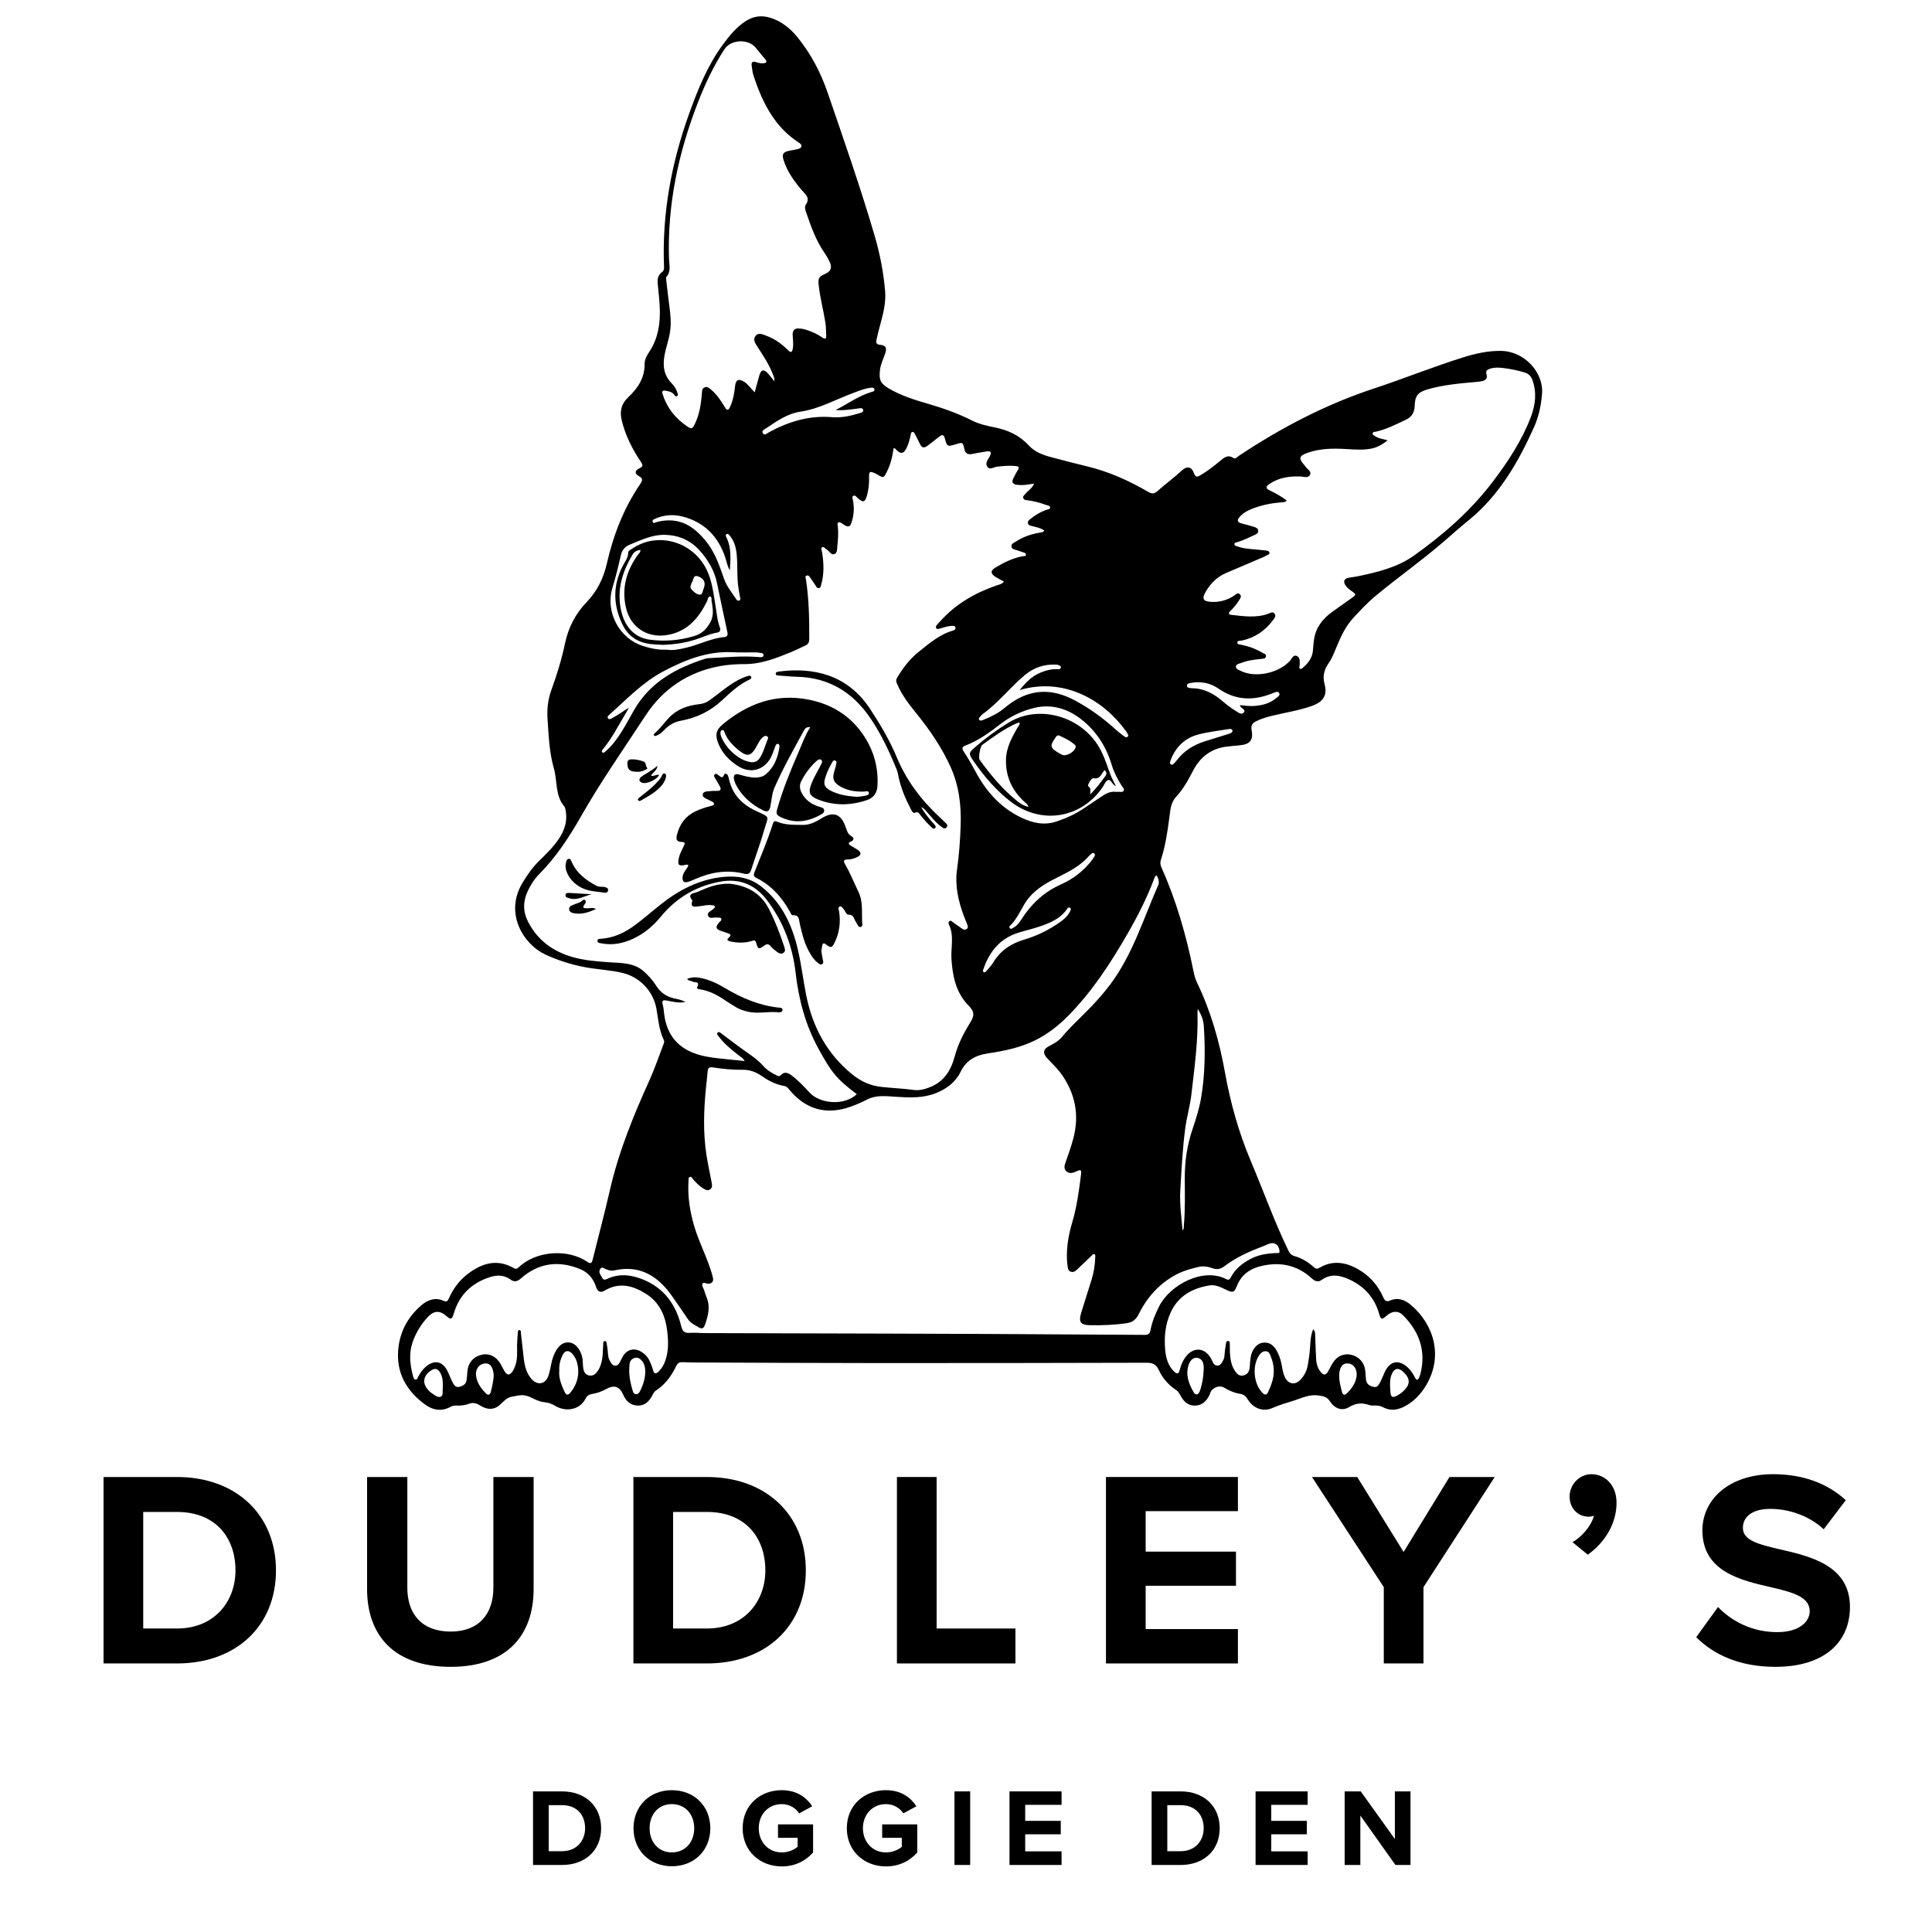 <svg version="1.0" preserveAspectRatio="xMidYMid meet" height="500" viewBox="0 0 375 375" zoomAndPan="magnify" width="500" xmlns:xlink="http://www.w3.org/1999/xlink" xmlns="http://www.w3.org/2000/svg"><defs><g></g><clipPath id="cbaed37c32"><path clip-rule="nonzero" d="M 77.246 3.164 L 299.328 3.164 L 299.328 273.633 L 77.246 273.633 Z M 77.246 3.164"></path></clipPath></defs><g fill-opacity="1" fill="#000000"><g transform="translate(16.519, 322.874)"><g><path d="M 17.844 0 C 29.188 0 37.047 -7.156 37.047 -18.062 C 37.047 -28.969 29.188 -36.188 17.844 -36.188 L 3.578 -36.188 L 3.578 0 Z M 11.281 -29.406 L 17.844 -29.406 C 25.281 -29.406 29.188 -24.469 29.188 -18.062 C 29.188 -11.938 25.016 -6.781 17.844 -6.781 L 11.281 -6.781 Z M 11.281 -29.406"></path></g></g></g><g fill-opacity="1" fill="#000000"><g transform="translate(67.671, 322.874)"><g><path d="M 3.578 -14.438 C 3.578 -5.531 8.734 0.656 19.797 0.656 C 30.766 0.656 35.906 -5.484 35.906 -14.484 L 35.906 -36.188 L 28.094 -36.188 L 28.094 -14.703 C 28.094 -9.656 25.328 -6.188 19.797 -6.188 C 14.156 -6.188 11.391 -9.656 11.391 -14.703 L 11.391 -36.188 L 3.578 -36.188 Z M 3.578 -14.438"></path></g></g></g><g fill-opacity="1" fill="#000000"><g transform="translate(119.365, 322.874)"><g><path d="M 17.844 0 C 29.188 0 37.047 -7.156 37.047 -18.062 C 37.047 -28.969 29.188 -36.188 17.844 -36.188 L 3.578 -36.188 L 3.578 0 Z M 11.281 -29.406 L 17.844 -29.406 C 25.281 -29.406 29.188 -24.469 29.188 -18.062 C 29.188 -11.938 25.016 -6.781 17.844 -6.781 L 11.281 -6.781 Z M 11.281 -29.406"></path></g></g></g><g fill-opacity="1" fill="#000000"><g transform="translate(170.516, 322.874)"><g><path d="M 26.578 0 L 26.578 -6.781 L 11.281 -6.781 L 11.281 -36.188 L 3.578 -36.188 L 3.578 0 Z M 26.578 0"></path></g></g></g><g fill-opacity="1" fill="#000000"><g transform="translate(211.091, 322.874)"><g><path d="M 29.188 0 L 29.188 -6.672 L 11.281 -6.672 L 11.281 -15.078 L 28.812 -15.078 L 28.812 -21.703 L 11.281 -21.703 L 11.281 -29.562 L 29.188 -29.562 L 29.188 -36.188 L 3.578 -36.188 L 3.578 0 Z M 29.188 0"></path></g></g></g><g fill-opacity="1" fill="#000000"><g transform="translate(254.921, 322.874)"><g><path d="M 21.375 0 L 21.375 -14.812 L 35.203 -36.188 L 26.422 -36.188 L 17.516 -21.641 L 8.516 -36.188 L -0.266 -36.188 L 13.672 -14.812 L 13.672 0 Z M 21.375 0"></path></g></g></g><g fill-opacity="1" fill="#000000"><g transform="translate(302.113, 322.874)"><g><path d="M 6.078 -21.109 C 9.391 -23.484 11.656 -27.125 11.656 -31.188 C 11.656 -34.719 9.328 -36.734 6.781 -36.734 C 4.5 -36.734 2.547 -34.781 2.547 -32.391 C 2.547 -30.109 4.172 -28.484 6.234 -28.484 C 6.625 -28.484 7.109 -28.594 7.266 -28.703 C 6.828 -26.75 4.828 -24.469 3.094 -23.547 Z M 6.078 -21.109"></path></g></g></g><g fill-opacity="1" fill="#000000"><g transform="translate(328.153, 322.874)"><g><path d="M 1.078 -5.094 C 4.5 -1.688 9.5 0.656 16.438 0.656 C 26.203 0.656 30.922 -4.344 30.922 -10.953 C 30.922 -18.984 23.328 -20.781 17.359 -22.141 C 13.188 -23.109 10.141 -23.875 10.141 -26.312 C 10.141 -28.484 11.984 -30 15.469 -30 C 18.984 -30 22.891 -28.75 25.828 -26.047 L 30.109 -31.688 C 26.531 -34.984 21.75 -36.734 16 -36.734 C 7.484 -36.734 2.281 -31.844 2.281 -25.828 C 2.281 -17.734 9.875 -16.109 15.781 -14.75 C 19.969 -13.781 23.109 -12.859 23.109 -10.141 C 23.109 -8.078 21.047 -6.078 16.812 -6.078 C 11.828 -6.078 7.859 -8.297 5.312 -10.953 Z M 1.078 -5.094"></path></g></g></g><g clip-path="url(#cbaed37c32)"><path fill-rule="nonzero" fill-opacity="1" d="M 269.82 269.207 C 269.832 269.434 269.848 269.664 269.859 269.895 C 269.914 271.266 270.25 271.445 271.449 270.734 C 271.754 270.551 272.051 270.332 272.316 270.09 C 273.801 268.746 273.797 267.578 272.312 266.223 C 271.422 265.41 270.652 265.562 270.152 266.684 C 269.793 267.484 269.781 268.344 269.82 269.207 Z M 85.961 269.105 C 85.965 268.207 85.941 267.191 85.355 266.289 C 84.93 265.641 84.398 265.559 83.758 265.953 C 82.059 267.008 81.871 268.594 83.293 269.984 C 83.504 270.188 83.727 270.387 83.977 270.539 C 84.473 270.84 84.996 271.352 85.578 271.07 C 86.113 270.809 85.844 270.121 85.934 269.621 C 85.957 269.496 85.949 269.363 85.961 269.105 Z M 95.836 267.043 C 95.82 266.852 95.812 266.688 95.789 266.523 C 95.594 265.133 95.004 264.52 94 264.656 C 92.969 264.797 92.258 265.789 92.395 266.988 C 92.559 268.391 93.352 269.48 94.305 270.453 C 94.719 270.875 95.094 270.762 95.25 270.203 C 95.539 269.16 95.746 268.098 95.836 267.043 Z M 259.938 266.977 C 259.918 268.074 260.207 269.125 260.48 270.172 C 260.617 270.703 260.953 270.918 261.398 270.477 C 262.32 269.566 263.094 268.539 263.297 267.223 C 263.512 265.824 262.805 264.758 261.676 264.645 C 260.609 264.539 259.988 265.336 259.938 266.879 C 259.938 266.914 259.938 266.945 259.938 266.977 Z M 122.133 266.07 C 122.121 267.371 122.418 268.617 122.781 269.848 C 122.883 270.188 122.992 270.582 123.438 270.609 C 123.863 270.633 124.082 270.305 124.246 269.984 C 124.891 268.707 125.301 267.363 125.234 265.914 C 125.199 265.211 125 264.555 124.5 264.027 C 124.145 263.645 123.719 263.414 123.184 263.574 C 122.637 263.742 122.285 264.121 122.207 264.695 C 122.148 265.148 122.156 265.613 122.133 266.07 Z M 233.633 265.828 C 233.633 265.598 233.652 265.363 233.629 265.137 C 233.562 264.527 233.391 263.973 232.785 263.672 C 232 263.281 231.137 263.727 230.75 264.809 C 230.047 266.785 230.727 268.566 231.691 270.246 C 232.059 270.883 232.629 270.75 232.895 269.984 C 233.363 268.645 233.586 267.246 233.633 265.828 Z M 239.242 141.84 C 239.102 141.398 238.73 141.473 238.43 141.523 C 236.496 141.844 234.531 142.062 232.637 142.551 C 229.992 143.234 228.188 144.977 227.219 147.559 C 227.113 147.836 226.988 148.176 227.285 148.367 C 227.609 148.574 227.805 148.23 228.012 148.035 C 228.129 147.922 228.242 147.801 228.34 147.668 C 229.77 145.75 231.684 144.559 233.938 143.863 C 235.473 143.395 237.004 142.914 238.535 142.434 C 238.848 142.336 239.168 142.238 239.242 141.84 Z M 108.559 266.016 C 108.422 267.438 108.941 268.758 109.531 270.047 C 109.91 270.875 110.242 270.914 110.793 270.211 C 111.801 268.926 112.336 267.457 112.227 265.816 C 112.148 264.688 111.852 263.598 111.059 262.738 C 110.363 261.988 109.633 262.109 109.195 263.016 C 108.75 263.945 108.496 264.926 108.559 266.016 Z M 247.238 266.07 C 247.254 265.098 247.02 264.176 246.656 263.289 C 246.477 262.84 246.328 262.312 245.715 262.277 C 245.129 262.242 244.742 262.582 244.422 263.035 C 242.996 265.066 243.312 268.617 245.059 270.367 C 245.508 270.812 245.871 270.781 246.125 270.223 C 246.723 268.902 247.27 267.562 247.238 266.07 Z M 191.125 188.746 C 191.25 188.641 191.422 188.539 191.543 188.395 C 191.98 187.863 192.465 187.352 192.816 186.77 C 194.227 184.438 196.32 183.105 198.871 182.352 C 201.375 181.609 203.691 180.453 205.82 178.934 C 206.547 178.414 207.211 177.82 207.637 177.016 C 207.77 176.766 208.004 176.426 207.703 176.211 C 207.371 175.973 207.172 176.359 207.016 176.574 C 205.656 178.445 203.629 179.219 201.566 179.906 C 200.262 180.344 198.914 180.641 197.602 181.059 C 194.082 182.18 192.027 184.727 190.875 188.129 C 190.797 188.363 190.645 188.648 191.125 188.746 Z M 196.262 180.297 C 197.133 179.926 197.719 179.301 198.18 178.574 C 200.102 175.516 202.586 173.156 205.93 171.664 C 208.285 170.617 210.336 169.055 211.934 166.969 C 212.133 166.711 212.309 166.43 212.465 166.145 C 212.562 165.965 212.559 165.754 212.359 165.617 C 212.203 165.516 212.039 165.562 211.902 165.668 C 211.727 165.812 211.539 165.957 211.391 166.129 C 209.773 167.98 207.68 169.098 205.512 170.172 C 203.367 171.227 201.238 172.395 199.672 174.297 C 198.293 175.977 197.664 178.168 196.039 179.688 C 195.922 179.797 195.859 179.988 195.965 180.141 C 196.027 180.227 196.172 180.254 196.262 180.297 Z M 240.652 136.871 C 241.656 136.969 242.562 137.09 243.477 137.023 C 245.012 136.906 246.461 136.543 247.676 135.531 C 247.988 135.273 248.527 134.992 248.293 134.531 C 248.043 134.047 247.539 134.395 247.148 134.5 C 247.117 134.512 247.086 134.527 247.059 134.539 C 243.383 136.051 239.871 136 236.484 133.645 C 234.867 132.523 232.988 132.191 231.023 132.578 C 230.719 132.637 230.398 132.707 230.387 133.074 C 230.371 133.469 230.719 133.504 231.012 133.555 C 231.145 133.574 231.273 133.59 231.406 133.59 C 233.734 133.613 235.617 134.656 237.34 136.137 C 238.16 136.84 239.035 137.5 239.957 138.059 C 240.371 138.312 241.039 138.836 241.449 138.262 C 241.828 137.73 241 137.52 240.762 137.129 C 240.742 137.102 240.734 137.07 240.652 136.871 Z M 162.195 79.59 C 164.5 78.418 166.605 76.852 169.109 76.094 C 169.383 76.008 169.793 75.977 169.73 75.598 C 169.664 75.176 169.254 75.23 168.93 75.273 C 167.809 75.41 166.777 75.844 165.73 76.23 C 162.27 77.5 159.055 79.363 155.293 79.918 C 152.941 80.266 150.855 81.672 148.863 83.027 C 148.477 83.289 147.758 83.547 148.051 84.074 C 148.379 84.664 148.938 84.07 149.309 83.871 C 153.113 81.816 157.086 80.605 161.48 80.973 C 163.18 81.113 164.883 80.793 166.527 80.281 C 166.934 80.152 167.648 80.102 167.543 79.57 C 167.434 79.027 166.75 79.281 166.34 79.324 C 164.973 79.473 163.613 79.719 162.195 79.59 Z M 141.668 110.695 C 141.191 109.973 141.074 109.121 140.812 108.32 C 139.441 104.121 136.699 101.32 132.398 100.238 C 130.688 99.809 128.938 99.938 127.277 100.633 C 126.988 100.758 126.555 100.898 126.684 101.293 C 126.82 101.703 127.199 101.402 127.449 101.336 C 130.414 100.539 133.039 101.168 135.312 103.227 C 136.664 104.449 137.77 105.875 138.609 107.504 C 139.418 109.062 139.965 110.723 140.543 112.367 C 141.043 113.801 142.004 114.938 142.805 116.176 C 142.949 116.398 143.16 116.727 143.52 116.539 C 143.828 116.379 143.676 116.086 143.625 115.832 C 143.539 115.383 143.473 114.922 143.391 114.473 C 142.977 112.254 143.219 109.992 143.004 107.762 C 142.875 106.391 142.586 105.09 141.672 104.012 C 141.508 103.82 141.328 103.508 141.039 103.664 C 140.734 103.824 140.91 104.141 141.02 104.363 C 142.016 106.383 141.781 108.535 141.668 110.695 Z M 122.047 137.363 C 121.898 137.645 121.766 137.934 121.602 138.207 C 120.148 140.598 118.898 143.121 117.125 145.305 C 116.957 145.512 116.633 145.801 116.941 146.059 C 117.168 146.246 117.41 145.93 117.605 145.77 C 118.223 145.27 118.738 144.676 119.234 144.055 C 120.754 142.133 121.852 139.945 123.066 137.832 C 126.195 132.383 131.254 129.645 136.973 127.836 C 137.25 127.75 137.555 127.75 137.848 127.734 C 140.961 127.582 144.066 127.277 147.184 127.527 C 147.547 127.559 148.156 127.684 148.191 127.199 C 148.23 126.625 147.57 126.781 147.199 126.676 C 146.98 126.613 146.742 126.633 146.512 126.633 C 145.066 126.621 143.621 126.668 142.18 126.594 C 137.301 126.352 132.977 128.086 128.777 130.297 C 124.789 132.398 121.711 135.645 118.41 138.609 C 118.184 138.816 117.77 139.07 118.004 139.406 C 118.281 139.812 118.66 139.449 118.957 139.301 C 120.035 138.75 120.992 138.016 122.047 137.363 Z M 232.477 195.828 C 232.461 196.117 232.422 196.41 232.43 196.699 C 232.582 201.992 231.848 207.219 231.246 212.453 C 230.992 214.641 230.352 216.777 230.062 218.961 C 229.527 222.98 229.336 227.031 229.094 231.078 C 228.941 233.648 229.309 236.18 229.535 238.832 C 229.867 238.445 229.758 238.102 229.789 237.785 C 230.059 234.758 229.977 231.723 229.965 228.688 C 229.949 225.363 230.445 222.133 231.527 218.98 C 232.191 217.051 232.789 215.09 233.133 213.074 C 233.922 208.465 233.953 203.82 233.664 199.172 C 233.59 197.992 233.16 196.883 232.477 195.828 Z M 197.895 133.945 C 199.062 132.547 200.098 131.43 201.531 130.754 C 202.738 130.184 203.98 129.82 205.332 129.891 C 205.555 129.902 205.84 129.887 205.898 129.609 C 205.973 129.266 205.664 129.176 205.43 129.082 C 205.281 129.02 205.109 129.004 204.949 128.996 C 202.691 128.906 200.688 129.555 198.938 131.016 C 196.062 133.418 193.762 136.445 190.688 138.633 C 190.582 138.707 190.492 138.812 190.418 138.918 C 190.25 139.152 189.879 139.379 190.027 139.656 C 190.215 140.02 190.629 139.82 190.906 139.707 C 192.375 139.125 193.777 138.426 195.004 137.395 C 199.359 133.734 203.863 133.316 208.859 136.07 C 211.578 137.566 214.082 139.359 216.383 141.449 C 216.891 141.91 217.434 142.348 217.984 142.758 C 218.234 142.941 218.559 143.258 218.859 143.008 C 219.195 142.723 218.82 142.422 218.695 142.137 C 218.668 142.078 218.629 142.023 218.59 141.973 C 214.375 136.051 206.688 131.34 197.895 133.945 Z M 129.418 126.105 C 130.703 126.312 131.977 126.004 133.262 125.703 C 135.75 125.117 138.051 123.875 140.641 123.645 C 141.188 123.594 141.293 123.215 141.184 122.703 C 140.508 119.547 139.828 116.391 139.184 113.23 C 138.68 110.766 137.453 108.688 135.801 106.852 C 134.012 104.867 131.758 103.883 129.09 103.812 C 126.633 103.75 124.508 104.793 122.316 105.684 C 121.293 106.094 120.75 106.727 120.504 107.797 C 120.027 109.887 119.523 111.969 118.898 114.016 C 117.395 118.949 120.355 123.965 124.73 125.363 C 126.246 125.848 127.773 126.184 129.418 126.105 Z M 216.625 153.695 C 216.84 153.695 216.938 153.707 217.035 153.691 C 217.406 153.641 217.898 153.887 218.109 153.461 C 218.285 153.102 217.902 152.801 217.715 152.504 C 216.922 151.246 216.227 149.938 215.797 148.504 C 214.75 144.988 212.84 141.984 210.004 139.723 C 207.305 137.578 204.156 136.555 200.68 137.418 C 198.309 138.008 196.121 139.039 194.152 140.562 C 192.051 142.195 189.887 143.766 187.363 144.723 C 186.695 144.977 186.711 145.359 187.051 145.863 C 188.008 147.285 188.816 148.797 189.648 150.297 C 191.668 153.93 194.398 156.84 198.176 158.672 C 200.406 159.754 202.691 160.266 205.133 159.426 C 206.977 158.797 208.742 158.02 210.355 156.91 C 211.578 156.074 212.824 155.281 214.051 154.445 C 214.867 153.891 215.742 153.574 216.625 153.695 Z M 254.895 257.992 C 255.312 258.465 255.27 258.875 255.281 259.262 C 255.344 260.777 255.371 262.297 255.461 263.809 C 255.516 264.746 255.781 265.633 256.398 266.367 C 256.875 266.941 257.348 266.918 257.73 266.273 C 258.07 265.707 258.34 265.102 258.691 264.543 C 259.527 263.195 260.887 262.617 262.309 262.969 C 263.848 263.355 264.875 264.551 265.004 266.113 C 265.047 266.668 265.07 267.23 265.137 267.789 C 265.238 268.641 265.836 269.016 266.586 269.191 C 267.301 269.363 267.605 268.828 267.863 268.34 C 268.215 267.672 268.48 266.957 268.801 266.273 C 269.797 264.152 271.504 263.82 273.227 265.41 C 273.84 265.977 274.285 266.664 274.656 267.406 C 274.914 267.914 275.195 267.977 275.445 267.395 C 275.547 267.156 275.648 266.906 275.711 266.652 C 276.824 262.191 275.48 258.457 272.328 255.289 C 271.395 254.352 270.176 254.441 269.152 255.371 C 268.23 256.207 268.012 256.156 267.676 254.973 C 266.809 251.918 264.871 249.766 262.074 248.422 C 260.25 247.547 258.355 247.098 256.477 248.465 C 255.836 248.926 255.207 248.672 254.621 248.137 C 252.137 245.855 249.191 245.004 245.883 245.52 C 243.332 245.918 241.16 246.922 240.109 249.543 C 239.566 250.895 239.312 250.98 238 250.348 C 236.984 249.859 235.918 249.312 234.805 249.492 C 231.426 250.035 228.652 251.535 227.176 254.859 C 226.168 257.125 225.949 259.504 226.156 261.93 C 226.293 263.531 226.684 265.055 227.906 266.23 C 228.457 266.758 228.785 266.688 228.977 265.938 C 229.18 265.137 229.469 264.359 229.926 263.668 C 231.484 261.293 233.949 261.426 235.195 263.941 C 235.441 264.441 235.617 265.066 236.301 265.062 C 237.02 265.059 237.203 264.391 237.488 263.883 C 237.656 263.586 237.652 263.25 237.684 262.922 C 237.746 262.266 237.812 261.609 237.93 260.961 C 237.977 260.699 237.973 260.266 238.363 260.285 C 238.766 260.301 238.688 260.715 238.703 260.992 C 238.727 261.52 238.699 262.047 238.73 262.574 C 238.805 263.77 238.969 264.945 239.629 265.98 C 240.035 266.617 240.508 267.184 241.379 266.969 C 242.254 266.75 242.52 266.078 242.578 265.25 C 242.625 264.559 242.664 263.863 242.801 263.188 C 243.082 261.809 244.078 260.734 245.09 260.621 C 246.402 260.473 247.25 261.031 247.992 262.52 C 248.406 263.355 248.656 264.238 248.816 265.152 C 248.949 265.898 249.07 266.652 249.41 267.34 C 250.078 268.699 251.406 268.895 252.426 267.797 C 253.113 267.055 253.59 266.207 253.789 265.207 C 254.02 264.043 254.176 262.871 254.273 261.684 C 254.367 260.492 254.352 259.262 254.895 257.992 Z M 100.359 260.984 C 100.391 260.457 100.43 259.602 100.5 258.746 C 100.52 258.535 100.488 258.199 100.766 258.172 C 101.168 258.137 101.082 258.527 101.109 258.754 C 101.305 260.391 101.465 262.031 101.664 263.668 C 101.848 265.152 102.172 266.586 103.246 267.742 C 104.34 268.926 105.828 268.676 106.402 267.148 C 106.645 266.504 106.773 265.816 106.91 265.137 C 107.164 263.867 107.508 262.629 108.316 261.586 C 109.414 260.176 111.207 260.23 112.23 261.684 C 112.777 262.457 113.062 263.316 113.109 264.27 C 113.137 264.828 113.145 265.402 113.289 265.938 C 113.586 267.062 114.891 267.371 115.684 266.523 C 116.094 266.09 116.371 265.57 116.574 265 C 117.047 263.664 117.004 262.273 117.086 260.895 C 117.102 260.676 117.051 260.367 117.344 260.312 C 117.73 260.242 117.73 260.617 117.77 260.844 C 117.883 261.492 117.977 262.148 118.016 262.805 C 118.043 263.312 118.152 263.781 118.41 264.215 C 118.645 264.617 118.875 265.062 119.41 265.07 C 120.004 265.082 120.215 264.586 120.445 264.145 C 120.598 263.855 120.73 263.551 120.898 263.266 C 121.695 261.918 123.086 261.559 124.445 262.359 C 125.199 262.805 125.773 263.438 126.129 264.242 C 126.367 264.785 126.602 265.34 126.746 265.91 C 126.969 266.773 127.336 266.719 127.871 266.188 C 128.473 265.594 128.867 264.883 129.141 264.094 C 129.781 262.27 129.734 260.371 129.523 258.508 C 129.188 255.527 128.125 252.875 125.449 251.172 C 122.859 249.523 120.203 248.793 117.316 250.531 C 116.594 250.965 115.984 250.727 115.684 249.773 C 115.184 248.195 114.16 246.973 112.625 246.34 C 108.422 244.613 104.527 245.105 101.074 248.172 C 100.434 248.742 99.797 248.883 99.129 248.383 C 97.859 247.441 96.465 247.445 95.086 247.891 C 91.531 249.035 89.109 251.367 88.059 255.023 C 87.75 256.094 87.477 256.191 86.691 255.477 C 85.438 254.336 84.246 254.348 83.082 255.586 C 81.738 257.016 80.723 258.672 80.082 260.539 C 79.336 262.711 79.574 264.895 80.16 267.062 C 80.234 267.336 80.297 267.711 80.621 267.77 C 80.992 267.832 81.059 267.43 81.188 267.191 C 81.539 266.547 81.934 265.945 82.469 265.445 C 84.223 263.801 85.938 264.129 86.953 266.312 C 87.258 266.969 87.504 267.656 87.84 268.293 C 88.113 268.816 88.434 269.379 89.191 269.18 C 89.902 268.996 90.477 268.641 90.574 267.828 C 90.641 267.305 90.68 266.781 90.715 266.254 C 90.824 264.578 91.852 263.348 93.477 262.957 C 94.906 262.613 96.266 263.242 97.121 264.672 C 97.391 265.121 97.605 265.605 97.871 266.062 C 98.43 267.016 98.918 267.031 99.531 266.113 C 99.73 265.816 99.859 265.469 99.988 265.133 C 100.453 263.895 100.383 262.602 100.359 260.984 Z M 150.297 73.996 C 150.363 73.48 150.211 73.184 150.102 72.883 C 149.359 70.852 148.172 69.066 146.996 67.273 C 146.582 66.641 146.074 65.922 146.656 65.191 C 147.227 64.48 148.012 64.898 148.668 65.137 C 150.336 65.734 151.742 66.754 152.992 68.004 C 153.473 68.484 153.727 68.422 153.871 67.715 C 154.062 66.785 153.879 65.871 153.855 64.953 C 153.836 64.129 154.227 63.711 155.047 63.754 C 155.438 63.773 155.832 63.832 156.211 63.938 C 157.422 64.277 158.559 64.785 159.598 65.5 C 160.184 65.91 160.41 65.773 160.367 65.066 C 160.32 64.277 160.34 63.488 160.219 62.699 C 159.84 60.254 159.18 57.863 158.914 55.402 C 158.758 53.977 158.902 53.715 160.211 53.137 C 161.211 52.699 161.535 52.004 161.102 50.988 C 160.801 50.297 160.414 49.633 159.988 49.012 C 158.359 46.645 157.418 43.973 156.496 41.289 C 156.316 40.762 156.09 40.176 156.445 39.664 C 157.055 38.801 156.766 38.133 156.133 37.473 C 155.77 37.09 155.43 36.684 155.098 36.277 C 153.824 34.707 152.711 33.039 152.098 31.086 C 151.734 29.926 152 29.508 153.168 29.27 C 153.684 29.168 154.203 29.086 154.711 28.961 C 155.055 28.875 155.488 28.812 155.551 28.387 C 155.605 28.016 155.25 27.812 154.984 27.637 C 150.273 24.559 147.965 19.84 146.266 14.715 C 146.062 14.098 146.004 13.426 145.902 12.777 C 145.797 12.102 146.07 11.82 146.742 12.055 C 147.215 12.219 147.688 12.328 148.191 12.277 C 148.695 12.227 148.977 12.051 148.559 11.539 C 147.914 10.75 147.27 9.957 146.609 9.18 C 145.207 7.539 141.879 7.605 140.59 9.59 C 138.473 12.848 136.855 16.312 135.453 19.922 C 131.664 29.684 129.52 39.734 129.852 50.262 C 129.887 51.438 130.305 52.711 129.332 53.762 C 129.246 53.852 129.285 54.082 129.305 54.242 C 129.508 56.008 129.699 57.777 129.938 59.539 C 130.137 61.012 130.277 62.473 130.113 63.969 C 129.93 65.66 129.312 67.23 129 68.883 C 128.613 70.941 128.816 72.82 130.363 74.391 C 130.871 74.91 131.266 75.523 131.48 76.23 C 131.547 76.449 131.68 76.703 131.445 76.871 C 131.184 77.059 131.008 76.816 130.879 76.641 C 130.473 76.082 129.879 75.965 129.25 75.844 C 128.52 75.703 128.445 75.996 128.641 76.59 C 129.488 79.195 131.109 81.223 133.355 82.742 C 134.242 83.34 134.414 83.227 134.891 82.242 C 135.785 80.395 136.066 78.41 136.234 76.398 C 136.273 75.957 136.219 75.41 136.746 75.195 C 137.336 74.953 137.742 75.387 138.133 75.723 C 139.219 76.664 139.984 77.859 140.719 79.074 C 141.117 79.734 141.387 79.668 141.695 79.004 C 142.285 77.73 142.527 76.383 142.668 74.992 C 142.805 73.652 143.41 73.426 144.523 74.156 C 145.273 74.652 145.73 75.434 146.492 76.156 C 146.805 75 147.07 73.957 147.367 72.93 C 147.73 71.684 148.238 71.574 149.121 72.547 C 149.504 72.969 149.844 73.434 150.297 73.996 Z M 249.77 97.18 C 249.312 97.566 248.871 97.492 248.457 97.527 C 246.613 97.684 244.82 98.066 243.09 98.73 C 242.133 99.098 241.234 99.59 240.562 100.398 C 240.141 100.91 240.098 101.348 240.871 101.559 C 241.691 101.785 242.52 101.996 243.336 102.242 C 243.742 102.367 244.195 102.523 244.215 103.051 C 244.23 103.531 243.824 103.703 243.461 103.867 C 242.383 104.352 241.324 104.879 240.184 105.227 C 239.949 105.301 239.586 105.316 239.598 105.633 C 239.605 105.926 239.961 105.98 240.199 106.066 C 241.008 106.359 241.855 106.484 242.707 106.562 C 243.688 106.652 244.668 106.734 245.648 106.848 C 245.926 106.879 246.305 106.902 246.387 107.234 C 246.488 107.629 246.066 107.668 245.836 107.812 C 245.586 107.969 245.312 108.09 245.039 108.207 C 242.715 109.203 240.391 110.203 238.059 111.184 C 236.289 111.93 234.988 113.203 234.039 114.832 C 233.223 116.23 233.508 116.73 235.094 116.824 C 236.723 116.922 238.211 116.496 239.574 115.594 C 239.906 115.375 240.27 114.914 240.684 115.367 C 241.051 115.766 240.711 116.18 240.492 116.535 C 240.023 117.297 239.445 117.973 238.809 118.598 C 238.379 119.016 238.457 119.293 239.039 119.352 C 241.422 119.605 243.809 119.988 246.156 119.133 C 246.562 118.988 247.035 118.609 247.406 119.133 C 247.75 119.613 247.352 120.012 247.086 120.367 C 245.559 122.434 243.566 123.789 241.039 124.332 C 240.727 124.398 240.152 124.273 240.164 124.734 C 240.172 125.121 240.73 125.105 241.059 125.172 C 242.492 125.465 243.832 125.984 245.09 126.723 C 245.367 126.883 245.777 126.965 245.727 127.383 C 245.672 127.859 245.23 127.848 244.879 127.883 C 243.535 128.02 242.195 128.172 240.93 128.672 C 240.527 128.832 239.883 128.891 239.887 129.41 C 239.891 129.895 240.496 130.055 240.895 130.25 C 243.754 131.633 248.281 130.641 250.426 128.207 C 250.77 127.816 251.027 127.047 251.684 127.312 C 252.402 127.602 252.258 128.402 252.266 129.055 C 252.266 129.121 252.246 129.188 252.242 129.25 C 252.223 129.445 252.137 129.688 252.328 129.801 C 252.574 129.941 252.758 129.711 252.926 129.566 C 253.922 128.707 254.695 127.711 254.832 126.336 C 254.906 125.547 254.949 124.754 255.078 123.977 C 255.449 121.68 256.816 120.039 258.633 118.723 C 259.859 117.832 261.117 116.992 262.34 116.098 C 263.297 115.395 263.285 115.375 262.348 114.723 C 261.887 114.398 261.438 114.062 261.133 113.582 C 260.672 112.855 260.914 112.301 261.754 112.145 C 262.27 112.047 262.797 112.008 263.312 111.902 C 267.219 111.094 271.133 110.195 274.441 107.844 C 280.172 103.77 285.449 99.16 289.734 93.516 C 292.691 89.625 295.375 85.559 297.133 80.953 C 298.023 78.609 298.316 76.238 297.457 73.801 C 297.18 73.008 296.699 72.531 295.914 72.293 C 294.559 71.879 293.172 71.605 291.77 71.43 C 290.914 71.324 290.066 71.297 289.23 71.559 C 288.664 71.738 288.297 71.988 288.531 72.699 C 288.754 73.363 288.406 73.785 287.773 73.953 C 287.395 74.055 287 74.094 286.609 74.129 C 283.402 74.41 280.191 74.68 277.082 75.578 C 275.184 76.129 274.629 76.871 274.582 78.844 C 274.551 80.062 274.008 80.926 272.934 81.441 C 271.035 82.348 269.16 83.309 267.086 83.785 C 266.848 83.84 266.48 83.781 266.438 84.109 C 266.383 84.473 266.777 84.543 267.004 84.707 C 267.652 85.164 268.473 85.18 269.352 85.477 C 268.32 86.254 267.391 86.82 266.27 87.055 C 264.668 87.383 263.062 87.262 261.457 87.168 C 258.855 87.016 256.262 87.008 253.762 87.902 C 252.152 88.484 252.031 88.965 253.105 90.207 C 253.191 90.309 253.293 90.398 253.359 90.512 C 253.676 91.082 254.668 91.453 254.246 92.207 C 253.863 92.887 252.984 92.488 252.32 92.477 C 250.18 92.43 248.125 92.703 246.32 94 C 245.691 94.453 245.617 94.777 246.402 95.16 C 247.547 95.723 248.688 96.309 249.77 97.18 Z M 224.516 169.914 C 224.121 170.066 224.086 170.395 223.984 170.66 C 222.594 174.34 220.82 177.832 218.855 181.238 C 215.539 186.992 211.938 192.535 207.227 197.277 C 205.398 199.121 203.391 200.672 201.078 201.848 C 198.129 203.344 194.945 203.98 191.723 204.469 C 189.375 204.824 187.547 205.77 186.441 208.055 C 185.473 210.051 183.754 211.332 181.691 212.164 C 179.199 213.172 176.613 213.051 174.016 212.895 C 172.117 212.777 170.188 212.48 168.402 213.375 C 167.309 213.922 166.207 214.422 165.059 214.824 C 160.383 216.469 156.398 215.359 153.23 211.535 C 152.957 211.203 152.711 210.867 152.234 210.789 C 150.574 210.52 149.137 209.742 147.766 208.801 C 146.711 208.074 145.539 207.641 144.258 207.648 C 142.281 207.664 140.316 207.496 138.375 207.184 C 137.566 207.051 137.398 207.387 137.344 208.055 C 137.27 209.043 137.141 210.023 137.043 211.008 C 136.598 215.418 136.441 219.832 137.133 224.23 C 137.418 226.055 137.828 227.855 138.16 229.676 C 138.234 230.098 138.266 230.555 137.848 230.848 C 137.398 231.168 136.957 230.953 136.559 230.715 C 135.789 230.258 135.168 229.621 134.574 228.953 C 134.383 228.738 134.234 228.336 133.926 228.43 C 133.551 228.547 133.656 228.988 133.637 229.305 C 133.453 232.203 133.895 235.027 134.691 237.805 C 135.512 240.664 136.879 243.316 137.828 246.129 C 138.051 246.785 138.27 247.445 138.395 248.125 C 138.512 248.754 138.172 249.117 137.527 249.184 C 137.121 249.223 136.598 248.75 136.359 249.18 C 136.148 249.559 136.559 250.039 136.695 250.477 C 136.844 250.949 136.984 251.426 137.172 251.879 C 137.914 253.707 137.43 255.445 136.82 257.176 C 136.648 257.676 136.336 258.027 135.789 257.719 C 134.965 257.254 134.078 256.867 133.512 256.035 C 132.477 254.508 131.441 252.98 130.375 251.477 C 127.637 247.625 124.148 245.477 119.242 246.582 C 118.562 246.734 117.945 246.504 117.34 246.23 C 117.113 246.129 116.879 245.902 116.629 246.164 C 116.125 246.684 116.383 247.18 116.688 247.68 C 116.945 248.102 117.078 248.602 117.781 248.266 C 120.18 247.113 122.582 247.422 124.938 248.406 C 128.973 250.082 131.211 253.285 132.227 257.41 C 132.473 258.406 132.852 258.785 133.871 258.711 C 134.883 258.641 135.906 258.754 136.922 258.754 C 149.082 258.793 161.242 258.82 173.402 258.855 C 179.609 258.875 185.824 258.891 192.035 258.922 C 202.09 258.973 212.145 259.027 222.199 259.098 C 222.887 259.102 223.188 258.867 223.312 258.172 C 223.613 256.543 224.25 255.027 224.996 253.547 C 227.07 249.41 233.562 245.918 238.047 248.297 C 238.551 248.566 238.762 248.207 238.957 247.84 C 239.793 246.266 241.121 245.223 242.656 244.395 C 244.23 243.543 245.941 243.293 247.695 243.215 C 247.969 243.203 248.426 243.367 248.355 242.777 C 248.211 241.527 247.262 240.977 246.145 241.48 C 245.578 241.734 245 241.973 244.414 242.195 C 242.008 243.102 239.707 244.234 237.645 245.781 C 236.934 246.312 236.262 246.469 235.449 246.188 C 234.535 245.871 233.586 245.68 232.641 245.906 C 231.105 246.27 229.586 246.691 228.184 247.453 C 224.945 249.211 222.629 251.844 221 255.109 C 220.52 256.078 219.859 256.648 218.77 256.816 C 216.391 257.176 213.996 257.262 211.602 257.223 C 209.727 257.191 209.312 256.613 209.859 254.809 C 210.523 252.633 211.234 250.473 211.902 248.297 C 212.328 246.906 212.539 245.469 212.59 244.012 C 212.598 243.801 212.652 243.504 212.359 243.426 C 212.145 243.367 212.027 243.59 211.887 243.723 C 210.961 244.609 210.031 245.5 209.102 246.379 C 208.758 246.703 208.387 247.004 207.875 246.852 C 207.332 246.688 207.281 246.195 207.215 245.738 C 207.16 245.348 207.121 244.949 207.102 244.555 C 206.98 242.051 207.422 239.617 208.125 237.238 C 209.02 234.219 209.434 231.121 209.82 228.016 C 209.941 227.047 209.805 226.961 208.926 227.363 C 208.277 227.66 207.59 227.891 206.988 227.352 C 206.395 226.816 206.645 226.133 206.863 225.504 C 207.398 223.98 207.941 222.461 208.352 220.891 C 209.496 216.504 208.746 212.469 206.203 208.738 C 205.355 207.504 204.273 206.492 203.262 205.41 C 202.324 204.41 202.488 203.613 203.711 202.996 C 204.598 202.551 205.461 202.066 206.105 201.293 C 207.52 199.59 209.137 198.086 210.695 196.523 C 212.418 194.801 214.062 193.008 215.527 191.043 C 219.852 185.25 221.918 178.363 224.785 171.863 C 225.086 171.184 224.848 170.535 224.516 169.914 Z M 166.309 212.379 C 162.316 209.395 161.316 208.043 158.809 203.449 C 156.297 198.848 155.02 193.93 154.422 188.77 C 153.82 183.586 152.02 178.859 148.844 174.688 C 146.516 171.633 143.465 170.445 139.73 171.137 C 135.102 172 131.262 174.266 128.262 177.926 C 126.777 179.734 125.031 181.211 122.902 182.199 C 120.918 183.121 118.855 183.535 116.672 183.094 C 116.367 183.031 115.934 183.035 115.969 182.578 C 116.004 182.191 116.391 182.238 116.68 182.215 C 118.902 182.051 120.871 181.227 122.695 179.957 C 124.59 178.637 126.305 177.09 128.105 175.66 C 131.723 172.777 135.676 170.684 140.367 170.215 C 143.078 169.945 145.578 170.355 147.793 172.098 C 151.785 175.242 153.762 179.57 154.875 184.348 C 155.562 187.297 155.902 190.324 156.508 193.297 C 157.738 199.336 160.504 204.5 165.316 208.457 C 166.984 209.832 168.871 210.723 171.016 210.961 C 173.133 211.195 175.262 211.277 177.379 211.562 C 178.43 211.703 179.457 211.43 180.457 211.039 C 183.203 209.973 184.562 207.82 185.297 205.086 C 185.926 202.746 187.004 200.59 188.285 198.543 C 189.16 197.141 189.184 196.379 187.984 195.164 C 185.527 192.664 184.898 189.441 184.68 186.195 C 184.527 183.938 185.254 181.617 184.172 179.418 C 184.07 179.211 184.078 178.945 184.297 178.785 C 184.551 178.602 184.723 178.824 184.902 178.953 C 185.543 179.41 186.176 179.887 186.832 180.32 C 187.086 180.492 187.406 180.508 187.664 180.293 C 187.938 180.066 187.867 179.762 187.754 179.477 C 187.535 178.922 187.301 178.375 187.094 177.82 C 186.004 174.887 185.312 171.902 185.766 168.727 C 186.168 165.918 186.359 163.09 186.461 160.25 C 186.602 156.301 186.141 152.488 184.504 148.855 C 182.75 144.977 180.348 141.52 177.684 138.238 C 176.289 136.52 174.969 134.762 174.102 132.699 C 173.934 132.301 173.863 131.984 174.102 131.59 C 175.211 129.738 176.477 128.023 178.164 126.656 C 180.262 124.965 182.297 123.168 184.969 122.398 C 185.27 122.312 185.539 122.141 185.445 121.77 C 185.359 121.441 185.043 121.477 184.785 121.48 C 184.02 121.492 183.305 121.762 182.578 121.953 C 182.293 122.031 181.961 122.215 181.754 121.957 C 181.484 121.621 181.82 121.352 182.02 121.102 C 182.188 120.898 182.383 120.719 182.559 120.523 C 185.52 117.227 189.219 115.105 193.352 113.66 C 193.863 113.48 194.445 113.422 194.879 112.879 C 194.309 112.566 193.75 112.305 193.23 111.977 C 192.227 111.34 192.234 110.746 193.254 110.141 C 194.898 109.16 196.602 108.309 198.512 107.965 C 198.742 107.926 199.125 108.023 199.129 107.648 C 199.133 107.355 198.797 107.273 198.555 107.188 C 198.188 107.051 197.805 106.949 197.434 106.816 C 197.016 106.664 196.426 106.664 196.336 106.117 C 196.234 105.5 196.855 105.34 197.246 105.082 C 198.617 104.188 200.137 103.68 201.738 103.395 C 202.066 103.336 202.449 103.379 202.688 102.973 C 201.93 102.422 201.07 102.328 200.262 102.094 C 199.941 102.004 199.59 101.957 199.516 101.559 C 199.441 101.172 199.73 100.953 199.984 100.746 C 200.906 99.988 201.918 99.391 203.043 98.973 C 203.332 98.867 203.84 98.906 203.832 98.523 C 203.828 98.102 203.305 98.113 202.988 97.992 C 201.879 97.574 200.73 97.289 199.559 97.113 C 199.211 97.062 198.781 97.117 198.625 96.703 C 198.465 96.273 198.871 96.066 199.09 95.797 C 199.582 95.184 200.348 94.797 200.719 93.871 C 200.234 93.941 199.879 93.977 199.531 94.043 C 198.812 94.18 198.09 94.176 197.371 94.094 C 196.613 94.008 196.309 93.609 196.68 92.867 C 196.949 92.34 197.199 91.793 197.531 91.309 C 197.953 90.695 197.711 90.504 197.102 90.449 C 195.918 90.34 194.742 90.441 193.562 90.578 C 192.918 90.648 192.125 91.277 191.641 90.598 C 191.137 89.891 191.805 89.164 192.145 88.512 C 192.516 87.785 192.301 87.512 191.551 87.617 C 190.574 87.758 189.605 87.941 188.637 88.125 C 187.855 88.27 187.371 88.012 187.191 87.195 C 186.887 85.816 186.871 85.816 185.52 86.234 C 183.91 86.727 183.809 86.695 183.398 85.109 C 183.199 84.332 182.863 84.316 182.316 84.75 C 181.617 85.301 180.922 85.855 180.215 86.391 C 179.285 87.094 178.906 86.98 178.43 85.926 C 178.16 85.328 177.848 84.746 177.539 84.164 C 177.449 83.996 177.312 83.805 177.09 83.844 C 176.859 83.879 176.82 84.105 176.781 84.301 C 176.617 85.109 176.43 85.91 176.098 86.672 C 175.438 88.191 174.805 88.285 173.719 87.039 C 173.691 87.008 173.605 87.023 173.449 87.008 C 173.234 88.57 172.883 90.102 172.16 91.523 C 171.5 92.82 171.527 92.836 170.246 92.082 C 170.105 92 169.961 91.918 169.812 91.852 C 168.848 91.414 168.648 91.531 168.684 92.574 C 168.727 93.773 168.613 94.945 168.301 96.102 C 167.918 97.52 167.551 97.629 166.477 96.672 C 166.238 96.461 165.996 96.078 165.664 96.227 C 165.281 96.395 165.508 96.832 165.562 97.117 C 165.844 98.578 165.746 100.012 165.281 101.414 C 165.004 102.262 164.633 102.367 163.879 101.902 C 163.77 101.836 163.672 101.742 163.555 101.68 C 163.301 101.547 163.043 101.258 162.758 101.402 C 162.434 101.566 162.598 101.941 162.625 102.211 C 162.75 103.438 162.672 104.66 162.539 105.867 C 162.473 106.457 162.586 107.309 161.949 107.551 C 161.355 107.773 160.988 107.004 160.504 106.695 C 160.477 106.68 160.457 106.652 160.43 106.633 C 160.156 106.465 159.887 106.07 159.598 106.219 C 159.25 106.398 159.508 106.812 159.555 107.117 C 159.895 109.219 159.996 111.316 159.414 113.395 C 159.332 113.684 159.34 114.109 158.906 114.152 C 158.551 114.188 158.438 113.844 158.273 113.605 C 157.934 113.121 157.621 112.613 157.273 112.137 C 157.105 111.906 156.906 111.59 156.566 111.723 C 156.168 111.879 156.402 112.223 156.441 112.496 C 157.02 116.324 157.09 120.176 157.078 124.039 C 157.074 124.645 156.883 125.043 156.336 125.289 C 155.406 125.707 154.5 126.184 153.559 126.566 C 150.664 127.746 147.777 128.906 144.559 128.902 C 142.957 128.898 141.34 128.996 139.75 129.289 C 133.562 130.422 128.695 133.688 125.285 138.906 C 121.051 145.387 116.594 151.734 112.762 158.473 C 110.469 162.5 107.953 166.348 104.672 169.652 C 103.719 170.613 102.996 171.762 102.418 173 C 101.477 175.02 101.5 176.988 102.535 178.984 C 104.387 182.547 107.352 184.676 111.113 185.758 C 113.492 186.441 115.957 186.617 118.418 186.785 C 120.73 186.945 123.102 186.855 125.012 188.59 C 125.926 189.418 126.73 190.316 127.383 191.355 C 128.176 192.621 129.289 193.402 130.742 193.758 C 131.445 193.926 132.195 194.008 133.027 194.496 C 131.691 194.723 130.613 194.441 129.535 194.227 C 128.82 194.086 128.359 194.066 128.645 195.039 C 128.801 195.57 128.828 196.145 128.895 196.699 C 129.398 200.984 131.723 203.664 135.875 204.793 C 137.539 205.246 139.23 205.406 140.93 205.578 C 142.086 205.699 143.246 205.816 144.527 205.949 C 144.293 205.426 143.922 205.258 143.625 205.023 C 142.141 203.871 140.66 202.715 139.516 201.195 C 139.352 200.977 139.031 200.695 139.305 200.426 C 139.57 200.156 139.852 200.477 140.074 200.641 C 141.477 201.676 142.848 202.758 144.27 203.762 C 145.645 204.73 147.043 205.641 148.172 206.922 C 148.852 207.688 149.73 208.234 150.656 208.684 C 150.941 208.82 151.238 209.031 151.547 208.695 C 152.254 207.918 152.953 208.219 153.637 208.73 C 154.938 209.703 156.043 210.883 157.137 212.066 C 159.184 214.273 163.855 214.672 166.309 212.379 Z M 77.25 262.695 C 77.391 258.945 78.926 255.828 81.746 253.391 C 82.98 252.324 84.461 251.73 86.121 252.5 C 86.734 252.785 86.941 252.441 87.145 251.98 C 87.973 250.105 89.172 248.504 90.801 247.266 C 93.562 245.16 96.5 244.277 99.754 246.152 C 100.168 246.391 100.434 246.23 100.707 245.965 C 104.012 242.785 110.211 242.316 114.004 244.934 C 114.816 245.496 114.922 244.941 115.07 244.352 C 116.184 239.871 117.371 235.41 118.402 230.91 C 120.102 223.5 122.953 216.531 126.074 209.645 C 127.105 207.363 127.898 204.977 128.801 202.641 C 128.898 202.387 128.98 202.148 128.852 201.879 C 127.945 200.004 127.773 197.953 127.438 195.938 C 126.859 192.465 124.27 189.668 120.836 188.844 C 118.309 188.238 115.695 188.176 113.152 187.656 C 110.629 187.148 108.199 186.355 105.859 185.277 C 101.691 183.355 97.75 177.312 101.484 171.246 C 102.383 169.781 103.344 168.375 104.578 167.164 C 105.992 165.777 107.426 164.395 108.52 162.746 C 109.66 161.027 110.227 159.121 109.723 157.023 C 109.684 156.863 109.66 156.676 109.559 156.559 C 107.703 154.414 108.219 151.613 107.508 149.152 C 106.613 146.051 106.508 142.855 106.281 139.672 C 106.145 137.715 106.348 135.77 107.023 133.918 C 108.098 130.973 109.016 127.984 109.66 124.91 C 110.305 121.84 111.688 119.133 113.871 116.863 C 115.91 114.742 117.141 112.23 117.797 109.348 C 119.047 103.871 121.055 98.691 124.219 94.016 C 124.645 93.387 124.949 92.895 123.973 92.391 C 123.133 91.953 123.211 91.305 124.113 90.891 C 124.867 90.547 124.785 90.23 124.387 89.637 C 122.727 87.16 121.383 84.527 120.68 81.598 C 120.258 79.855 120.57 78.383 121.938 77.105 C 123.789 75.375 125.148 73.367 125.117 70.656 C 125.105 69.824 125.523 69.051 125.98 68.363 C 128.176 65.086 128.281 61.434 127.922 57.691 C 127.832 56.773 127.727 55.855 127.652 54.934 C 127.582 54.102 127.77 53.352 128.484 52.828 C 128.852 52.559 128.906 52.207 128.887 51.785 C 128.473 41.484 130.324 31.566 133.816 21.91 C 135.492 17.27 137.336 12.723 140.266 8.715 C 141.527 6.988 142.879 5.316 144.703 4.121 C 146.23 3.117 147.844 2.906 149.598 3.473 C 151.742 4.172 153.398 5.52 154.797 7.238 C 157.406 10.449 159.305 14.082 160.637 17.965 C 163.789 27.164 167.008 36.348 169.746 45.688 C 170.777 49.199 171.484 52.797 171.797 56.457 C 171.973 58.523 171.531 60.523 170.988 62.504 C 170.688 63.617 170.387 64.734 170.141 65.859 C 170.035 66.336 169.969 66.844 170.754 66.914 C 171.93 67.023 172.195 67.469 171.809 68.629 C 171.457 69.691 170.934 70.68 170.801 71.824 C 170.582 73.738 170.883 74.43 172.52 75.398 C 174.926 76.82 177.566 77.629 180.219 78.402 C 183.129 79.25 185.977 80.262 188.684 81.629 C 190.086 82.34 191.586 82.652 193.102 82.961 C 195.602 83.473 197.855 84.477 199.621 86.402 C 200.785 87.672 202.305 88.277 203.906 88.703 C 206.254 89.328 208.605 89.945 210.969 90.512 C 215.199 91.523 219.113 93.289 222.855 95.461 C 223.547 95.859 224.004 95.906 224.66 95.32 C 226.211 93.945 227.887 92.719 229.41 91.309 C 230.402 90.391 231.309 90.586 231.762 91.867 C 232.055 92.688 232.391 92.594 232.973 92.258 C 234.316 91.48 235.527 90.527 236.73 89.547 C 237.492 88.93 238.254 88.105 239.426 88.914 C 239.781 89.156 240.141 88.688 240.457 88.48 C 248.66 83.02 257.332 78.492 266.691 75.406 C 272.469 73.5 278.109 71.211 283.914 69.395 C 286.328 68.637 288.766 68.07 291.352 68.109 C 295.945 68.176 299.613 72.344 299.312 76.344 C 299.137 78.648 298.699 80.812 297.746 82.93 C 294.672 89.754 291 96.141 285.094 100.961 C 283.461 102.293 281.879 103.688 280.289 105.07 C 276.031 108.762 271.422 112.004 267.082 115.594 C 265.48 116.914 264.062 118.43 262.656 119.961 C 261.035 121.723 260.117 123.875 259.227 126.043 C 258.836 126.988 258.449 127.945 257.855 128.777 C 256.977 130.016 256.695 131.34 257.102 132.805 C 257.785 135.273 256.426 136.383 254.633 137.023 C 252.148 137.906 249.535 138.297 246.984 138.914 C 245.863 139.188 244.762 139.504 243.73 140.035 C 243.055 140.383 242.793 140.855 242.934 141.641 C 243.297 143.691 242.66 144.477 240.551 144.672 C 239.734 144.75 238.914 144.816 238.102 144.918 C 235.082 145.289 232.945 146.93 231.57 149.602 C 230.633 151.418 229.672 153.176 228.242 154.707 C 227.172 155.859 227.125 157.566 226.918 159.094 C 226.562 161.711 226.176 164.316 225.348 166.836 C 225.172 167.363 225.191 167.828 225.43 168.352 C 228.297 174.762 230.227 181.473 231.621 188.344 C 231.789 189.152 231.973 189.953 232.332 190.703 C 235.02 196.266 236.684 202.141 237.777 208.215 C 238.832 214.07 240.426 219.789 242.746 225.281 C 245.199 231.082 247.316 237.02 250.055 242.699 C 250.316 243.246 250.621 243.621 251.211 243.789 C 252.621 244.199 253.871 244.914 254.953 245.914 C 255.301 246.234 255.598 246.375 256.074 246.094 C 258.57 244.609 261.066 244.941 263.477 246.281 C 265.758 247.547 267.445 249.422 268.5 251.82 C 268.824 252.559 269.145 252.723 269.898 252.402 C 271.379 251.773 272.742 252.344 273.836 253.273 C 278.348 257.094 280.148 263.227 276.84 268.832 C 275.809 270.586 274.348 272.16 272.414 273.094 C 271.098 273.73 269.77 273.852 268.438 273.141 C 267.992 272.902 267.52 272.809 267.016 272.809 C 266.59 272.809 266.137 272.844 265.746 272.711 C 264.375 272.238 263.184 272.32 261.867 273.113 C 260.484 273.945 259.086 273.43 258.125 271.977 C 257.57 271.141 256.957 271.016 255.988 270.867 C 254.172 270.59 252.746 271.34 251.168 271.844 C 249.773 272.289 248.383 272.676 247.027 273.277 C 245.137 274.113 243.254 273.359 242.176 271.602 C 241.82 271.023 241.406 270.656 240.727 270.547 C 239.609 270.375 238.59 269.938 237.625 269.348 C 236.695 268.781 235.309 269.312 234.918 270.344 C 234.859 270.496 234.82 270.66 234.746 270.805 C 234.195 271.887 233.434 272.711 232.145 272.816 C 230.793 272.926 229.902 272.207 229.266 271.109 C 228.98 270.625 228.762 270.113 228.266 269.789 C 226.766 268.809 225.625 267.469 224.891 265.863 C 224.371 264.73 223.633 264.504 222.488 264.508 C 204.84 264.555 187.191 264.582 169.543 264.57 C 158.008 264.566 146.473 264.5 134.938 264.457 C 134.082 264.453 133.23 264.422 132.375 264.398 C 131.859 264.379 131.523 264.598 131.293 265.074 C 130.352 266.996 129.16 268.719 127.324 269.898 C 126.883 270.18 126.73 270.676 126.48 271.098 C 125.828 272.188 124.961 272.926 123.605 272.812 C 122.277 272.703 121.48 271.875 120.969 270.723 C 120.234 269.07 119.219 268.742 117.602 269.641 C 116.762 270.109 115.863 270.418 114.914 270.574 C 114.359 270.664 113.938 270.91 113.676 271.434 C 112.504 273.773 109.723 274.051 107.805 272.898 C 107.145 272.5 106.492 272.238 105.703 272.172 C 104.75 272.09 103.875 271.645 103.02 271.23 C 102.219 270.84 101.438 270.719 100.547 270.875 C 98.59 271.215 98.582 271.176 97.125 272.59 C 96.043 273.637 94.688 273.758 93.152 272.785 C 92.418 272.324 91.777 272.176 90.957 272.496 C 90.254 272.766 89.488 272.848 88.727 272.816 C 88.293 272.797 87.863 272.836 87.48 273.051 C 85.625 274.078 83.883 273.68 82.32 272.484 C 79.113 270.043 77.129 266.922 77.25 262.695" fill="#000000"></path></g><path fill-rule="nonzero" fill-opacity="1" d="M 166.406 154.664 C 166.715 154.625 167.238 154.586 167.754 154.484 C 168.129 154.414 168.707 154.336 168.656 153.902 C 168.594 153.402 168.008 153.637 167.664 153.645 C 166.023 153.691 164.457 153.465 163.02 152.605 C 161.832 151.891 161.543 151.219 161.883 149.891 C 162.008 149.414 162.184 148.949 162.277 148.469 C 162.34 148.172 162.492 147.75 162.086 147.609 C 161.746 147.488 161.594 147.852 161.449 148.109 C 160.93 149.027 160.477 149.973 160.172 150.988 C 159.797 152.219 160.031 152.84 161.156 153.43 C 162.73 154.258 164.438 154.547 166.406 154.664 Z M 145.852 147.953 C 146.844 147.992 147.266 147.496 147.609 146.91 C 148.184 145.941 148.477 144.855 148.875 143.812 C 148.977 143.547 149.289 143.176 148.902 142.926 C 148.543 142.691 148.219 142.945 147.945 143.199 C 147.332 143.777 147.051 144.57 146.625 145.266 C 145.766 146.676 145.008 146.875 143.684 145.848 C 142.41 144.867 141.262 143.75 140.648 142.199 C 140.559 141.973 140.5 141.625 140.16 141.711 C 139.867 141.785 139.828 142.125 139.844 142.371 C 139.859 142.66 139.949 142.953 140.074 143.215 C 140.527 144.172 141.129 145.043 141.883 145.781 C 143.055 146.926 144.398 147.777 145.852 147.953 Z M 157.266 141.152 C 156.453 141.027 156.195 141.5 155.969 141.918 C 154.008 145.539 151.969 149.121 150.32 152.902 C 149.793 154.105 149.785 155.406 149.496 156.656 C 149.301 157.508 148.871 157.664 148.156 157.309 C 145.859 156.168 144 154.555 142.805 152.242 C 142.641 151.926 142.523 151.566 142.461 151.215 C 142.32 150.418 142.684 150.109 143.473 150.332 C 144.52 150.625 145.555 150.938 146.656 150.93 C 147.406 150.922 148.117 150.742 148.676 150.262 C 150.254 148.918 150.961 147.098 151.273 145.102 C 151.316 144.836 151.363 144.438 150.961 144.383 C 150.652 144.348 150.559 144.684 150.461 144.922 C 150.117 145.773 149.887 146.672 149.371 147.457 C 147.957 149.602 145.516 150.102 143.336 148.754 C 141.574 147.66 140.215 146.246 139.426 144.309 C 138.781 142.719 138.949 141.691 140.27 140.598 C 145.141 136.559 150.594 134.535 156.996 135.805 C 161.328 136.664 164.867 138.812 167.398 142.406 C 169.492 145.387 170.516 148.77 170.32 152.48 C 170.242 153.906 169.609 154.844 168.27 155.297 C 165.109 156.371 161.949 156.418 158.828 155.203 C 157.074 154.52 156.828 153.781 157.523 152.039 C 158.02 150.812 158.715 149.688 159.301 148.508 C 159.449 148.203 159.754 147.797 159.422 147.512 C 159.051 147.195 158.676 147.539 158.391 147.801 C 157.188 148.898 156.25 150.207 155.508 151.652 C 155.121 152.41 155.223 153.188 155.617 153.93 C 156.375 155.359 157.605 156.172 159.113 156.621 C 159.492 156.734 159.934 156.801 159.969 157.301 C 160 157.73 159.645 157.934 159.332 158.109 C 156.738 159.582 154.098 159.922 151.348 158.504 C 150.723 158.18 150.633 157.832 150.82 157.168 C 151.902 153.316 153.414 149.629 155 145.973 C 155.691 144.375 156.266 142.727 157.266 141.152" fill="#000000"></path><path fill-rule="nonzero" fill-opacity="1" d="M 159.414 184.637 C 159.516 185.199 159.605 185.75 159.711 186.301 C 159.77 186.59 159.91 186.906 159.605 187.117 C 159.25 187.363 158.988 187.059 158.734 186.879 C 158.133 186.449 157.727 185.848 157.34 185.23 C 156.203 183.406 155.703 181.359 155.234 179.297 C 155.066 178.543 155.168 177.559 153.902 177.648 C 153.602 177.668 153.488 177.258 153.344 177.004 C 151.777 174.172 149.719 171.836 146.781 170.383 C 146.328 170.16 146.227 169.863 146.391 169.434 C 147.633 166.246 149.008 163.109 150.031 159.84 C 150.18 159.367 150.457 159.32 150.859 159.492 C 152.449 160.176 154.141 160.078 155.805 160.113 C 157.133 160.141 158.273 159.57 159.387 158.875 C 161.766 157.387 163.297 157.969 164.18 160.645 C 164.398 161.305 164.59 161.945 165.281 162.32 C 165.773 162.59 165.805 163.055 165.25 163.293 C 164.348 163.676 164.824 163.938 165.277 164.23 C 165.723 164.512 166.203 164.742 166.617 165.059 C 167.18 165.488 167.156 165.945 166.516 166.285 C 165.902 166.613 165.23 166.832 164.539 166.824 C 163.656 166.812 163.699 167.18 164.043 167.773 C 165.039 169.484 165.762 171.332 166.625 173.105 C 167.621 175.164 167.184 177.32 167.375 179.43 C 167.395 179.629 167.328 179.836 167.109 179.914 C 166.84 180.012 166.664 179.852 166.535 179.648 C 166.344 179.34 166.16 179.027 165.992 178.707 C 165.703 178.16 165.605 177.5 164.691 177.539 C 164.27 177.559 164.109 176.883 163.801 176.547 C 163.57 176.289 163.359 175.809 162.988 175.957 C 162.594 176.121 162.816 176.598 162.871 176.934 C 163.195 179.012 162.934 181.008 162.023 182.906 C 161.496 184 161.277 184.062 160.309 183.301 C 159.855 182.945 159.676 183.094 159.586 183.566 C 159.516 183.922 159.473 184.277 159.414 184.637" fill="#000000"></path><path fill-rule="nonzero" fill-opacity="1" d="M 133.629 167.953 C 133.414 167.766 133.25 167.824 133.094 167.859 C 131.711 168.172 131.465 167.918 131.773 166.496 C 131.965 165.617 132.453 164.859 132.797 164.043 C 132.961 163.641 132.953 163.457 132.43 163.434 C 131.371 163.383 131.137 163.062 131.41 161.984 C 131.922 159.969 133.043 158.406 134.957 157.496 C 135.938 157.027 136.969 156.691 138.02 156.422 C 138.238 156.367 138.535 156.336 138.582 156.09 C 138.641 155.777 138.328 155.652 138.109 155.531 C 137.766 155.34 137.395 155.203 137.047 155.016 C 136.73 154.844 136.359 154.672 136.402 154.23 C 136.453 153.719 136.91 153.648 137.289 153.605 C 137.902 153.527 138.531 153.5 139.148 153.512 C 139.895 153.527 140.027 153.203 139.711 152.609 C 139.434 152.086 139.109 151.586 138.812 151.074 C 138.664 150.82 138.453 150.531 138.758 150.281 C 139.016 150.07 139.246 150.328 139.461 150.465 C 139.84 150.703 140.191 151.266 140.543 150.387 C 140.68 150.055 141.055 150.125 141.242 150.453 C 141.352 150.652 141.414 150.883 141.461 151.105 C 142.113 154.156 143.977 156.121 146.762 157.414 C 149.609 158.734 149.137 158.273 148.355 161.02 C 147.609 163.641 146.645 166.203 145.816 168.801 C 145.582 169.523 145.246 169.797 144.465 169.598 C 141.152 168.746 137.977 169.285 134.891 170.641 C 134.473 170.824 134.051 171.02 133.613 171.156 C 132.746 171.422 132.395 171.078 132.496 170.16 C 132.594 169.277 133.34 168.711 133.629 167.953" fill="#000000"></path><path fill-rule="nonzero" fill-opacity="1" d="M 141.57 171.527 C 144.613 171.832 147.527 173.082 149.238 176.414 C 150.449 178.766 151.395 181.223 152.211 183.734 C 152.34 184.141 152.527 184.594 152.109 184.922 C 151.672 185.262 151.211 185.051 150.836 184.777 C 150.387 184.445 149.945 184.086 149.586 183.668 C 149.18 183.191 148.867 183.164 148.355 183.539 C 147.258 184.336 147.117 184.262 146.754 182.949 C 146.582 182.316 146.117 182.594 145.793 182.684 C 144.465 183.059 143.152 183.039 141.809 182.734 C 141.215 182.598 140.953 182.457 141.488 181.973 C 142.027 181.484 141.777 181.293 141.258 181.133 C 140.852 181.004 140.449 180.863 140.043 180.727 C 138.918 180.352 138.809 179.969 139.559 179.051 C 139.738 178.832 140.125 178.66 140 178.344 C 139.855 177.977 139.43 178.156 139.125 178.102 C 138.547 177.996 137.711 178.457 137.438 177.734 C 137.184 177.062 138.055 176.844 138.438 176.438 C 138.57 176.297 138.801 176.195 138.75 175.969 C 138.68 175.672 138.383 175.746 138.176 175.711 C 137.312 175.562 136.484 175.848 135.637 175.914 C 134.965 175.965 133.91 176.293 134.375 174.875 C 134.383 174.844 134.398 174.797 134.383 174.777 C 133.242 173.352 134.773 173.391 135.375 173.125 C 137.203 172.312 139.051 171.492 141.57 171.527" fill="#000000"></path><path fill-rule="nonzero" fill-opacity="1" d="M 178.789 156.668 C 179.465 157.836 180.156 158.652 180.859 159.461 C 181.055 159.684 181.27 159.891 181.453 160.125 C 181.605 160.309 181.715 160.539 181.496 160.742 C 181.273 160.953 181.062 160.812 180.891 160.652 C 180.062 159.891 179.324 159.051 178.621 158.176 C 178.375 157.875 178.215 157.465 177.605 157.742 C 177.188 157.93 176.961 157.367 176.789 157.039 C 175.742 155.051 174.879 152.984 174.406 150.773 C 174.312 150.32 174.242 149.855 174.07 149.434 C 172.648 145.91 171.035 142.473 168.895 139.332 C 165.508 134.367 160.887 131.539 154.793 131.363 C 153.609 131.332 152.434 131.227 151.254 131.129 C 150.988 131.109 150.574 131.156 150.57 130.746 C 150.566 130.438 150.922 130.383 151.176 130.352 C 157.738 129.488 164.449 130.844 168.891 137.613 C 170.863 140.621 172.699 143.715 174.086 147.039 C 175.965 151.539 178.828 155.309 182.363 158.602 C 182.676 158.895 183.004 159.176 183.289 159.488 C 183.578 159.809 184.172 160.125 183.711 160.617 C 183.285 161.066 182.867 160.57 182.52 160.309 C 181.484 159.531 180.715 158.488 179.855 157.535 C 179.621 157.273 179.445 156.941 178.789 156.668" fill="#000000"></path><path fill-rule="nonzero" fill-opacity="1" d="M 133.375 190.012 C 134.371 189.57 135.305 189.664 136.23 189.871 C 137.848 190.234 139.34 190.957 140.746 191.797 C 143.973 193.73 147.359 195.16 151.125 195.574 C 151.414 195.605 151.906 195.586 151.895 196.016 C 151.879 196.496 151.355 196.512 151.043 196.48 C 149.055 196.273 147.055 196.848 145.07 196.34 C 144.301 196.145 143.551 195.934 142.871 195.508 C 142.148 195.051 141.406 194.621 140.703 194.141 C 139.25 193.145 137.727 192.332 135.965 192.047 C 135.691 192.008 135.16 191.922 135.312 191.633 C 135.973 190.367 134.746 190.793 134.359 190.5 C 134.109 190.312 133.695 190.473 133.375 190.012" fill="#000000"></path><path fill-rule="nonzero" fill-opacity="1" d="M 145.84 131.473 C 145.824 131.727 145.645 131.828 145.469 131.91 C 143.379 132.887 141.734 134.453 140.07 135.996 C 137.836 138.062 135.191 139.324 132.234 139.875 C 130.934 140.117 129.906 140.68 129.012 141.605 C 128.555 142.078 128.078 142.535 127.445 142.777 C 127.266 142.848 127.043 142.93 126.918 142.715 C 126.812 142.539 126.98 142.414 127.102 142.309 C 128.121 141.418 128.91 140.316 129.828 139.336 C 131.41 137.648 133.48 136.922 135.715 136.68 C 136.465 136.598 137.094 136.375 137.699 135.941 C 139.516 134.645 141.18 133.137 143.156 132.062 C 143.82 131.703 144.504 131.383 145.238 131.199 C 145.512 131.129 145.773 131.117 145.84 131.473" fill="#000000"></path><path fill-rule="nonzero" fill-opacity="1" d="M 109.762 168.07 C 109.809 167.777 109.828 167.512 109.891 167.262 C 109.957 167 110.07 166.746 110.379 166.703 C 110.719 166.656 110.809 166.926 110.914 167.172 C 111.867 169.465 113.711 170.84 115.812 171.949 C 116.336 172.227 116.914 172.047 117.449 172.195 C 117.746 172.273 118.039 172.395 118.039 172.758 C 118.039 173.141 117.695 173.324 117.434 173.281 C 115.836 173.027 114.156 173.035 112.699 172.223 C 111.441 171.52 110.457 170.5 109.945 169.109 C 109.824 168.781 109.82 168.402 109.762 168.07" fill="#000000"></path><path fill-rule="nonzero" fill-opacity="1" d="M 123.664 149.801 C 122.227 149.789 121.816 149.414 121.77 148.223 C 121.75 147.727 121.945 147.438 122.398 147.398 C 123.258 147.332 124.094 147.523 124.898 147.793 C 125.449 147.977 125.254 148.684 125.637 149.074 C 125.801 149.238 125.105 149.492 124.754 149.637 C 124.383 149.785 123.996 149.82 123.664 149.801" fill="#000000"></path><path fill-rule="nonzero" fill-opacity="1" d="M 115.664 176.441 C 114.188 177.129 112.82 177.555 111.32 177.242 C 110.902 177.152 110.469 176.969 110.469 176.43 C 110.469 175.953 110.863 175.793 111.227 175.637 C 111.793 175.387 112.422 175.277 112.926 174.883 C 113.098 174.746 113.27 174.516 113.516 174.695 C 113.785 174.891 113.719 175.188 113.559 175.398 C 112.734 176.469 113.609 176.258 114.199 176.285 C 114.633 176.305 115.09 176.098 115.664 176.441" fill="#000000"></path><path fill-rule="nonzero" fill-opacity="1" d="M 129.273 150.816 C 129.113 151.535 128.719 152.188 128.191 152.734 C 127.129 153.832 125.816 154.59 124.492 155.324 C 124.305 155.426 124.043 155.598 123.875 155.328 C 123.715 155.07 123.973 154.906 124.145 154.77 C 125.145 153.965 126.184 153.211 127.086 152.289 C 127.613 151.75 128.18 151.242 128.488 150.523 C 128.578 150.312 128.688 150.066 128.977 150.129 C 129.32 150.203 129.281 150.504 129.273 150.816" fill="#000000"></path><path fill-rule="nonzero" fill-opacity="1" d="M 127.621 148.629 C 127.523 149.645 126.652 149.883 126.371 150.551 C 126.945 150.754 127.406 150.266 127.93 150.406 C 127.562 151.32 125.391 152.305 124.566 151.902 C 123.926 151.594 124.008 151.172 124.496 150.758 C 124.598 150.676 124.699 150.594 124.812 150.523 C 125.719 149.961 126.668 149.469 127.621 148.629" fill="#000000"></path><path fill-rule="nonzero" fill-opacity="1" d="M 114.855 173.574 C 113.406 173.902 112.074 174.836 110.523 174.355 C 110.188 174.25 109.734 174.191 109.766 173.738 C 109.805 173.238 110.273 173.309 110.617 173.324 C 112.031 173.398 113.445 173.488 114.855 173.574" fill="#000000"></path><path fill-rule="nonzero" fill-opacity="1" d="M 214.418 149.48 C 214.305 149.609 214.184 149.715 214.102 149.844 C 213.66 150.539 213.305 151.301 212.223 151.047 C 211.859 150.961 210.98 152.438 211.238 152.609 C 211.824 152.992 211.602 153.539 211.613 154.215 C 212.789 152.98 213.715 151.805 214.586 150.578 C 214.844 150.215 214.793 149.84 214.418 149.48 Z M 205.539 142.75 C 205.191 142.711 205.086 142.859 204.965 143.031 C 203.699 144.781 203.777 145.176 205.625 146.219 C 205.797 146.312 205.965 146.418 206.141 146.5 C 206.984 146.91 208.758 145.848 208.789 144.914 C 208.789 144.824 208.766 144.699 208.707 144.645 C 207.762 143.758 206.598 143.238 205.539 142.75 Z M 199.633 156.605 C 199.41 156.008 199.039 155.824 198.758 155.559 C 196.391 153.348 195.164 150.645 195.262 147.371 C 195.328 145.105 196.379 143.199 197.457 141.301 C 197.637 140.988 197.977 140.727 197.902 140.234 C 197.68 140.293 197.516 140.312 197.371 140.375 C 194.941 141.441 192.824 143.012 190.688 144.551 C 190.238 144.871 189.859 147.07 190.156 147.48 C 192.293 150.465 194.641 153.258 197.52 155.559 C 198.098 156.02 198.73 156.43 199.633 156.605 Z M 216.582 152.539 C 215.754 152.309 215.727 151.168 215.02 151.441 C 214.566 151.613 214.324 152.352 213.988 152.84 C 209.777 158.922 202.016 160.098 196.172 155.594 C 193.293 153.375 190.988 150.648 188.934 147.688 C 187.938 146.25 188.012 146.102 189.359 144.945 C 191.387 143.199 193.527 141.629 195.812 140.234 C 201.816 136.566 210.371 139.133 213.707 145.715 C 214.441 147.164 214.926 148.703 215.48 150.215 C 215.762 150.984 216.168 151.691 216.582 152.539" fill="#000000"></path><path fill-rule="nonzero" fill-opacity="1" d="M 134.027 113.805 C 134.047 113.934 134.016 114.141 134.102 114.246 C 134.566 114.805 135.137 115.391 135.832 115.422 C 136.395 115.449 136.379 114.637 136.602 114.184 C 136.645 114.098 136.664 113.996 136.691 113.902 C 136.957 112.977 136.555 112.25 135.516 111.879 C 134.52 111.52 134.652 112.504 134.352 112.941 C 134.188 113.176 134.141 113.488 134.027 113.805 Z M 124.293 106.73 C 123.625 106.809 123.113 107.07 122.766 107.66 C 120.957 110.707 119.867 113.91 120.383 117.543 C 120.918 121.328 122.902 123.727 126.117 124.16 C 129.02 124.551 131.879 124.316 134.695 123.469 C 135.977 123.086 136.789 122.477 137.605 121.246 C 138.531 119.852 138.43 118.691 138.23 117.32 C 138.207 117.16 138.199 116.988 138.148 116.836 C 138.039 116.473 138.254 115.859 137.828 115.789 C 137.406 115.723 137.406 116.352 137.246 116.68 C 135.684 119.84 133.609 122.395 129.93 123.176 C 125.918 124.027 122.457 121.992 121.512 117.996 C 120.617 114.23 121.574 110.812 123.801 107.703 C 123.996 107.43 124.344 107.219 124.293 106.73 Z M 128.656 125.164 C 127.871 125.113 127.078 125.105 126.301 125.012 C 123.809 124.711 121.938 123.527 120.812 121.199 C 118.984 117.41 118.938 113.66 120.852 109.887 C 121.277 109.055 121.914 108.309 121.93 107.273 C 121.934 106.871 122.426 106.688 122.746 106.469 C 127.676 103.137 134.461 105.098 137.148 110.551 C 138.223 112.738 138.461 115.086 138.855 117.414 C 139.105 118.875 139.195 120.363 139.719 121.77 C 139.922 122.312 139.77 122.695 139.18 122.793 C 137.805 123.016 136.551 123.617 135.242 124.055 C 133.102 124.773 130.906 125.09 128.656 125.164" fill="#000000"></path><g fill-opacity="1" fill="#000000"><g transform="translate(102.052, 361.989)"><g><path d="M 7.047 0 C 11.516 0 14.625 -2.828 14.625 -7.125 C 14.625 -11.438 11.516 -14.281 7.047 -14.281 L 1.406 -14.281 L 1.406 0 Z M 4.453 -11.609 L 7.047 -11.609 C 9.969 -11.609 11.516 -9.656 11.516 -7.125 C 11.516 -4.703 9.875 -2.672 7.047 -2.672 L 4.453 -2.672 Z M 4.453 -11.609"></path></g></g></g><g fill-opacity="1" fill="#000000"><g transform="translate(122.231, 361.989)"><g><path d="M 0.734 -7.125 C 0.734 -2.828 3.875 0.25 8.172 0.25 C 12.5 0.25 15.641 -2.828 15.641 -7.125 C 15.641 -11.438 12.5 -14.516 8.172 -14.516 C 3.875 -14.516 0.734 -11.438 0.734 -7.125 Z M 12.516 -7.125 C 12.516 -4.469 10.812 -2.438 8.172 -2.438 C 5.547 -2.438 3.859 -4.469 3.859 -7.125 C 3.859 -9.797 5.547 -11.812 8.172 -11.812 C 10.812 -11.812 12.516 -9.797 12.516 -7.125 Z M 12.516 -7.125"></path></g></g></g><g fill-opacity="1" fill="#000000"><g transform="translate(143.415, 361.989)"><g><path d="M 0.734 -7.125 C 0.734 -2.641 4.156 0.281 8.328 0.281 C 10.922 0.281 12.953 -0.797 14.406 -2.422 L 14.406 -7.875 L 7.594 -7.875 L 7.594 -5.266 L 11.406 -5.266 L 11.406 -3.531 C 10.781 -2.969 9.625 -2.438 8.328 -2.438 C 5.734 -2.438 3.859 -4.438 3.859 -7.125 C 3.859 -9.828 5.734 -11.812 8.328 -11.812 C 9.828 -11.812 11.047 -11.031 11.703 -10.016 L 14.234 -11.391 C 13.141 -13.078 11.281 -14.516 8.328 -14.516 C 4.156 -14.516 0.734 -11.641 0.734 -7.125 Z M 0.734 -7.125"></path></g></g></g><g fill-opacity="1" fill="#000000"><g transform="translate(163.636, 361.989)"><g><path d="M 0.734 -7.125 C 0.734 -2.641 4.156 0.281 8.328 0.281 C 10.922 0.281 12.953 -0.797 14.406 -2.422 L 14.406 -7.875 L 7.594 -7.875 L 7.594 -5.266 L 11.406 -5.266 L 11.406 -3.531 C 10.781 -2.969 9.625 -2.438 8.328 -2.438 C 5.734 -2.438 3.859 -4.438 3.859 -7.125 C 3.859 -9.828 5.734 -11.812 8.328 -11.812 C 9.828 -11.812 11.047 -11.031 11.703 -10.016 L 14.234 -11.391 C 13.141 -13.078 11.281 -14.516 8.328 -14.516 C 4.156 -14.516 0.734 -11.641 0.734 -7.125 Z M 0.734 -7.125"></path></g></g></g><g fill-opacity="1" fill="#000000"><g transform="translate(183.857, 361.989)"><g><path d="M 4.453 0 L 4.453 -14.281 L 1.406 -14.281 L 1.406 0 Z M 4.453 0"></path></g></g></g><g fill-opacity="1" fill="#000000"><g transform="translate(194.536, 361.989)"><g><path d="M 11.516 0 L 11.516 -2.641 L 4.453 -2.641 L 4.453 -5.953 L 11.359 -5.953 L 11.359 -8.562 L 4.453 -8.562 L 4.453 -11.672 L 11.516 -11.672 L 11.516 -14.281 L 1.406 -14.281 L 1.406 0 Z M 11.516 0"></path></g></g></g><g fill-opacity="1" fill="#000000"><g transform="translate(211.826, 361.989)"><g></g></g></g><g fill-opacity="1" fill="#000000"><g transform="translate(222.12, 361.989)"><g><path d="M 7.047 0 C 11.516 0 14.625 -2.828 14.625 -7.125 C 14.625 -11.438 11.516 -14.281 7.047 -14.281 L 1.406 -14.281 L 1.406 0 Z M 4.453 -11.609 L 7.047 -11.609 C 9.969 -11.609 11.516 -9.656 11.516 -7.125 C 11.516 -4.703 9.875 -2.672 7.047 -2.672 L 4.453 -2.672 Z M 4.453 -11.609"></path></g></g></g><g fill-opacity="1" fill="#000000"><g transform="translate(242.298, 361.989)"><g><path d="M 11.516 0 L 11.516 -2.641 L 4.453 -2.641 L 4.453 -5.953 L 11.359 -5.953 L 11.359 -8.562 L 4.453 -8.562 L 4.453 -11.672 L 11.516 -11.672 L 11.516 -14.281 L 1.406 -14.281 L 1.406 0 Z M 11.516 0"></path></g></g></g><g fill-opacity="1" fill="#000000"><g transform="translate(259.589, 361.989)"><g><path d="M 14.188 0 L 14.188 -14.281 L 11.156 -14.281 L 11.156 -5.031 L 4.531 -14.281 L 1.406 -14.281 L 1.406 0 L 4.453 0 L 4.453 -9.594 L 11.266 0 Z M 14.188 0"></path></g></g></g></svg>